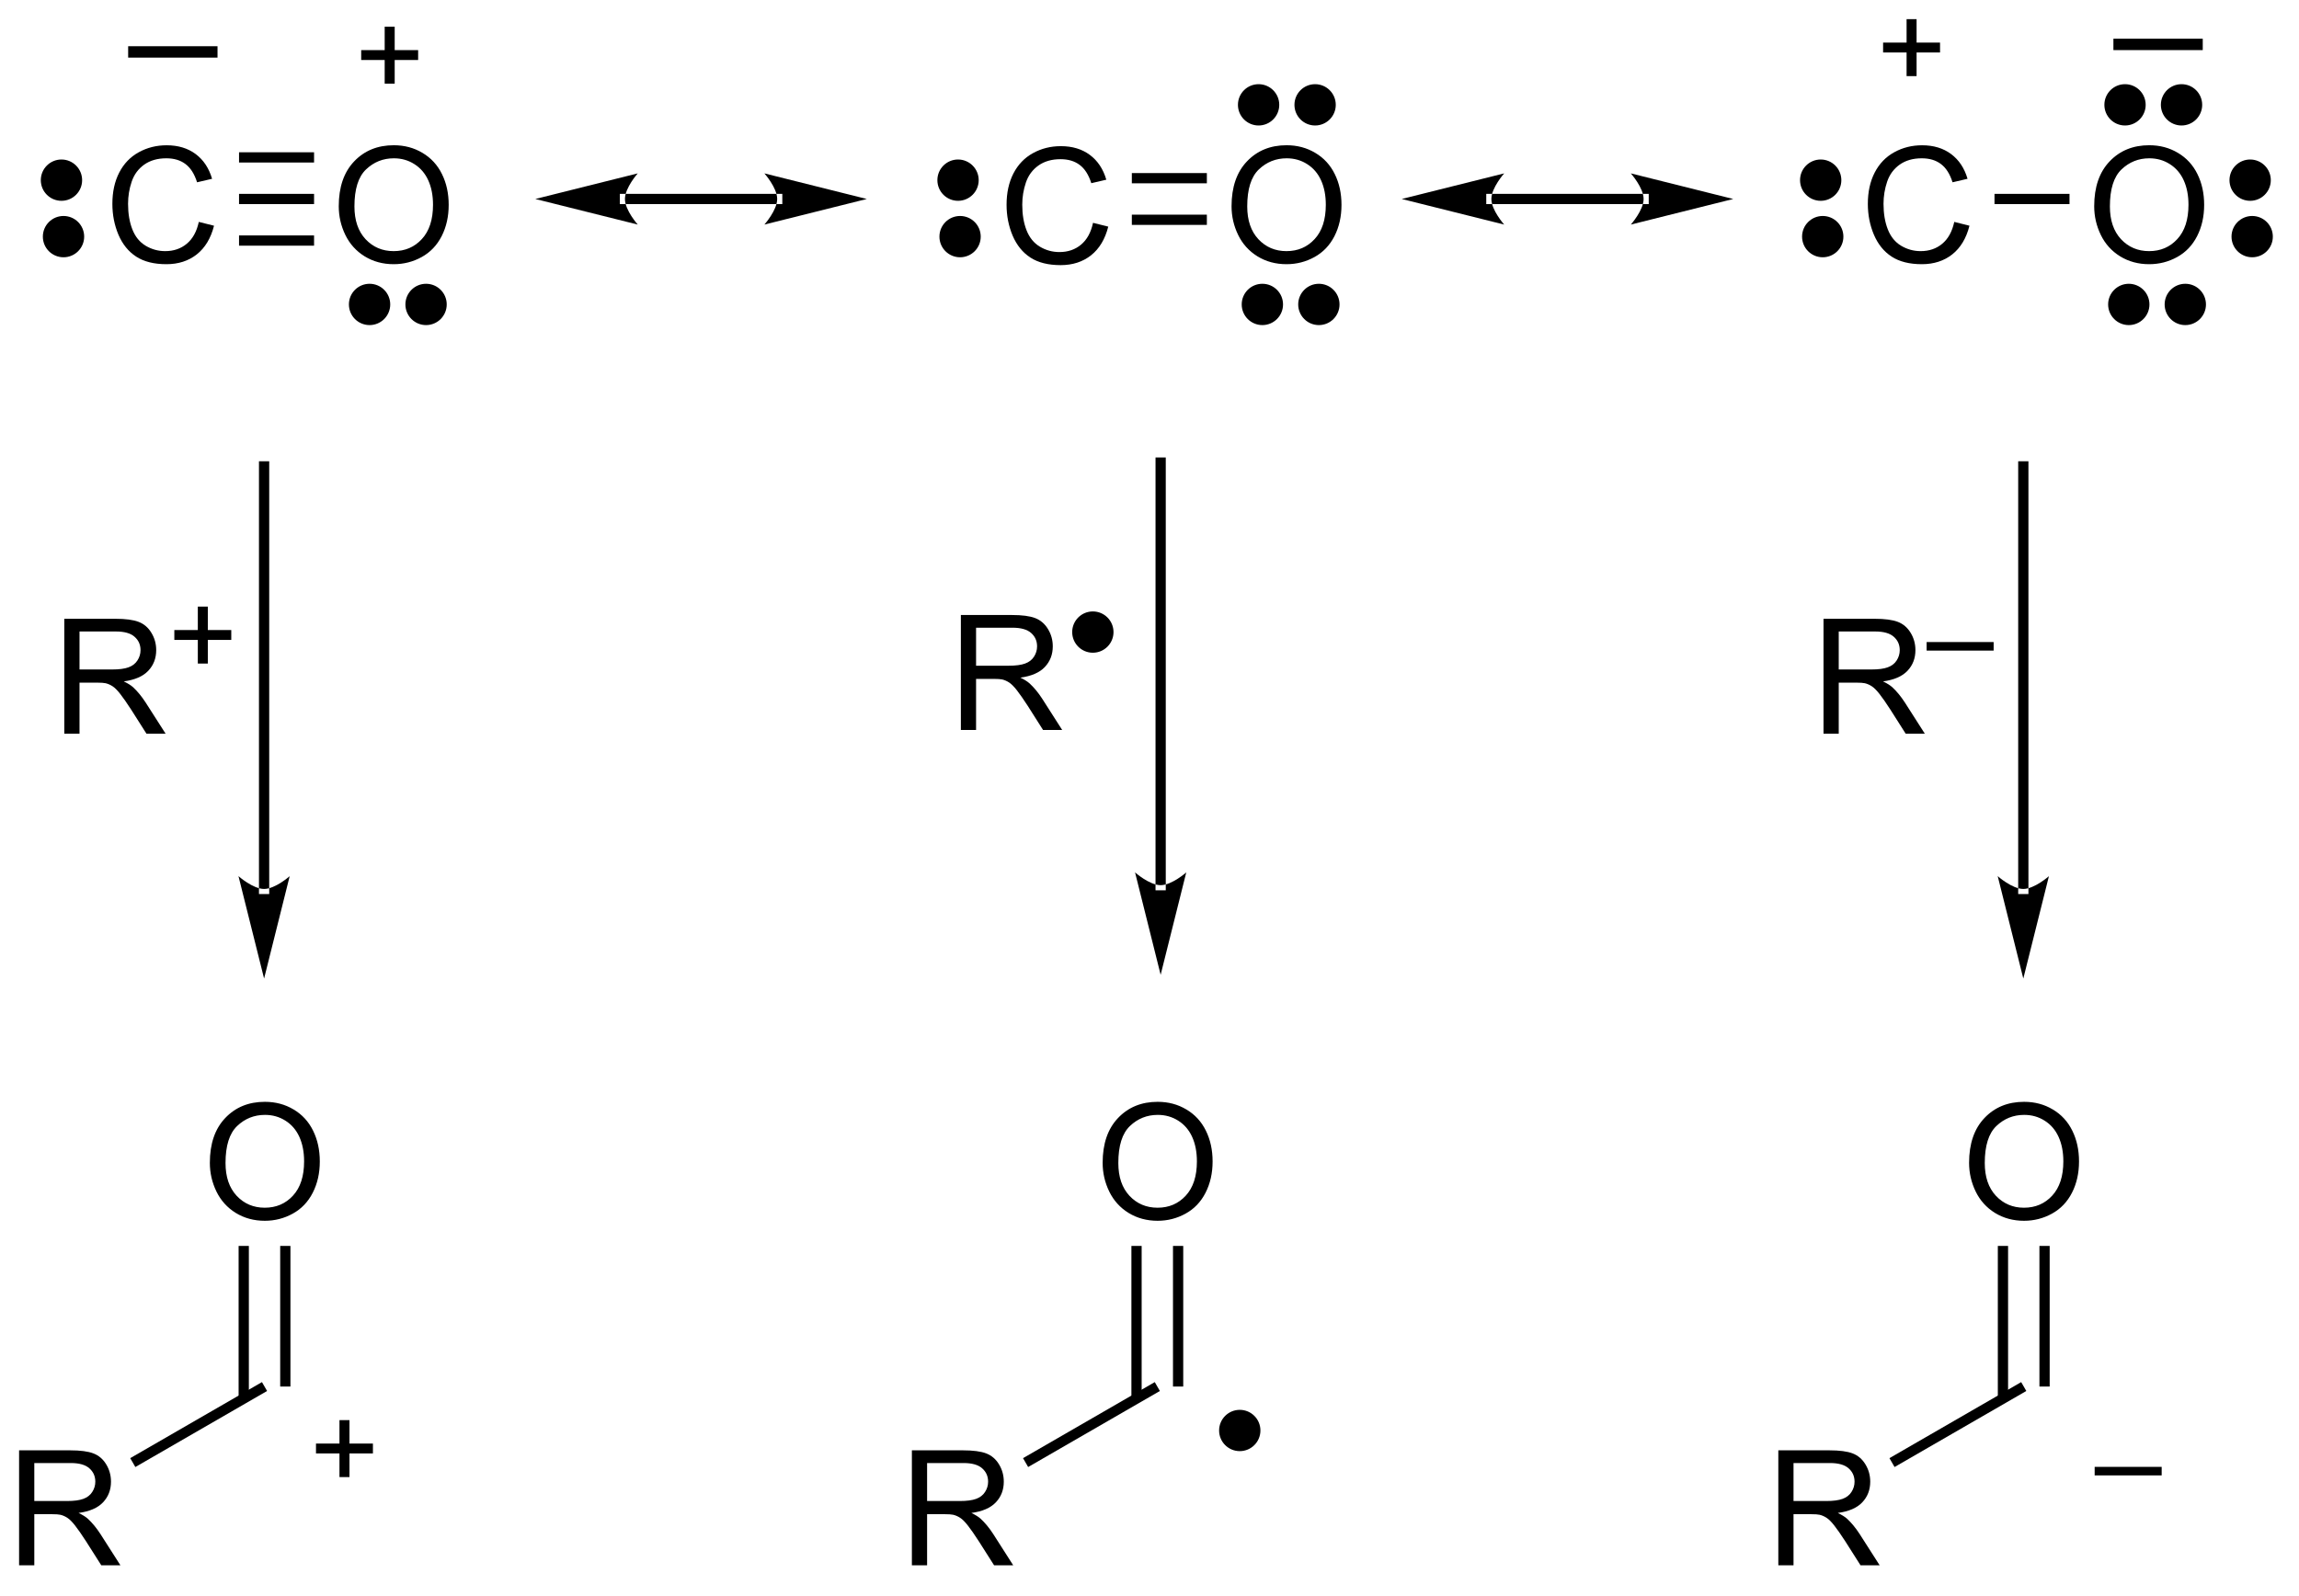 <?xml version="1.0" encoding="UTF-8"?>
<!DOCTYPE svg PUBLIC '-//W3C//DTD SVG 1.0//EN'
          'http://www.w3.org/TR/2001/REC-SVG-20010904/DTD/svg10.dtd'>
<svg stroke-dasharray="none" shape-rendering="auto" xmlns="http://www.w3.org/2000/svg" font-family="'Dialog'" text-rendering="auto" width="157" fill-opacity="1" color-interpolation="auto" color-rendering="auto" preserveAspectRatio="xMidYMid meet" font-size="12px" viewBox="0 0 157 109" fill="black" xmlns:xlink="http://www.w3.org/1999/xlink" stroke="black" image-rendering="auto" stroke-miterlimit="10" stroke-linecap="square" stroke-linejoin="miter" font-style="normal" stroke-width="1" height="109" stroke-dashoffset="0" font-weight="normal" stroke-opacity="1"
><!--Generated by the Batik Graphics2D SVG Generator--><defs id="genericDefs"
  /><g
  ><defs id="defs1"
    ><clipPath clipPathUnits="userSpaceOnUse" id="clipPath1"
      ><path d="M1.281 4.612 L118.753 4.612 L118.753 85.85 L1.281 85.85 L1.281 4.612 Z"
      /></clipPath
      ><clipPath clipPathUnits="userSpaceOnUse" id="clipPath2"
      ><path d="M62.196 54.386 L62.196 133.365 L176.402 133.365 L176.402 54.386 Z"
      /></clipPath
    ></defs
    ><g transform="scale(1.333,1.333) translate(-1.281,-4.612) matrix(1.029,0,0,1.029,-62.694,-51.329)"
    ><path d="M116.591 65.461 L117.349 65.651 Q117.112 66.586 116.492 67.078 Q115.872 67.568 114.979 67.568 Q114.052 67.568 113.471 67.19 Q112.893 66.813 112.588 66.099 Q112.286 65.383 112.286 64.563 Q112.286 63.667 112.627 63.003 Q112.971 62.336 113.601 61.99 Q114.231 61.643 114.989 61.643 Q115.849 61.643 116.435 62.081 Q117.02 62.518 117.252 63.313 L116.505 63.487 Q116.307 62.862 115.927 62.578 Q115.549 62.292 114.974 62.292 Q114.315 62.292 113.87 62.609 Q113.427 62.925 113.247 63.458 Q113.067 63.992 113.067 64.557 Q113.067 65.289 113.281 65.833 Q113.495 66.378 113.942 66.648 Q114.393 66.917 114.916 66.917 Q115.552 66.917 115.992 66.549 Q116.435 66.182 116.591 65.461 Z" stroke="none" clip-path="url(#clipPath2)"
    /></g
    ><g transform="matrix(1.371,0,0,1.371,-85.3,-74.589)"
    ><path d="M123.562 64.68 Q123.562 63.253 124.327 62.448 Q125.093 61.641 126.304 61.641 Q127.096 61.641 127.731 62.021 Q128.369 62.398 128.702 63.076 Q129.038 63.753 129.038 64.612 Q129.038 65.484 128.687 66.172 Q128.335 66.859 127.689 67.214 Q127.046 67.568 126.299 67.568 Q125.491 67.568 124.853 67.177 Q124.218 66.784 123.89 66.109 Q123.562 65.432 123.562 64.68 ZM124.343 64.69 Q124.343 65.727 124.898 66.323 Q125.455 66.917 126.296 66.917 Q127.15 66.917 127.702 66.315 Q128.257 65.714 128.257 64.609 Q128.257 63.909 128.02 63.388 Q127.783 62.867 127.327 62.581 Q126.874 62.292 126.306 62.292 Q125.502 62.292 124.921 62.846 Q124.343 63.398 124.343 64.69 Z" stroke="none" clip-path="url(#clipPath2)"
    /></g
    ><g transform="matrix(1.371,0,0,1.371,-85.3,-74.589)"
    ><path d="M118.595 65.61 L122.332 65.61 L122.332 65.1 L118.595 65.1 ZM118.595 63.538 L122.332 63.538 L122.332 63.028 L118.595 63.028 Z" stroke="none" clip-path="url(#clipPath2)"
    /></g
    ><g transform="matrix(1.371,0,0,1.371,-85.3,-74.589)"
    ><path d="M72.12 65.461 L72.878 65.651 Q72.641 66.586 72.021 67.078 Q71.401 67.568 70.508 67.568 Q69.581 67.568 69 67.19 Q68.422 66.813 68.117 66.099 Q67.815 65.383 67.815 64.563 Q67.815 63.667 68.156 63.003 Q68.5 62.336 69.13 61.99 Q69.76 61.643 70.518 61.643 Q71.378 61.643 71.964 62.081 Q72.549 62.518 72.781 63.313 L72.034 63.487 Q71.836 62.862 71.456 62.578 Q71.078 62.292 70.503 62.292 Q69.844 62.292 69.398 62.609 Q68.956 62.925 68.776 63.458 Q68.596 63.992 68.596 64.557 Q68.596 65.289 68.81 65.833 Q69.023 66.378 69.471 66.648 Q69.922 66.917 70.445 66.917 Q71.081 66.917 71.521 66.549 Q71.964 66.182 72.12 65.461 Z" stroke="none" clip-path="url(#clipPath2)"
    /></g
    ><g transform="matrix(1.371,0,0,1.371,-85.3,-74.589)"
    ><path d="M79.091 64.68 Q79.091 63.253 79.856 62.448 Q80.622 61.641 81.833 61.641 Q82.625 61.641 83.26 62.021 Q83.898 62.398 84.231 63.076 Q84.567 63.753 84.567 64.612 Q84.567 65.484 84.216 66.172 Q83.864 66.859 83.218 67.214 Q82.575 67.568 81.828 67.568 Q81.02 67.568 80.382 67.177 Q79.747 66.784 79.419 66.109 Q79.091 65.432 79.091 64.68 ZM79.872 64.69 Q79.872 65.727 80.427 66.323 Q80.984 66.917 81.825 66.917 Q82.679 66.917 83.231 66.315 Q83.786 65.714 83.786 64.609 Q83.786 63.909 83.549 63.388 Q83.312 62.867 82.856 62.581 Q82.403 62.292 81.835 62.292 Q81.031 62.292 80.45 62.846 Q79.872 63.398 79.872 64.69 Z" stroke="none" clip-path="url(#clipPath2)"
    /></g
    ><g transform="matrix(1.371,0,0,1.371,-85.3,-74.589)"
    ><path d="M74.124 64.574 L74.124 64.064 L77.861 64.064 L77.861 64.574 ZM74.124 62.502 L77.861 62.502 L77.861 61.992 L74.124 61.992 ZM74.124 66.645 L77.861 66.645 L77.861 66.135 L74.124 66.135 Z" stroke="none" clip-path="url(#clipPath2)"
    /></g
    ><g transform="matrix(1.371,0,0,1.371,-85.3,-74.589)"
    ><path d="M159.561 65.461 L160.318 65.651 Q160.082 66.586 159.462 67.078 Q158.842 67.568 157.949 67.568 Q157.022 67.568 156.441 67.19 Q155.863 66.813 155.558 66.099 Q155.256 65.383 155.256 64.563 Q155.256 63.667 155.597 63.003 Q155.941 62.336 156.571 61.99 Q157.201 61.643 157.959 61.643 Q158.818 61.643 159.404 62.081 Q159.99 62.518 160.222 63.313 L159.475 63.487 Q159.277 62.862 158.897 62.578 Q158.519 62.292 157.943 62.292 Q157.285 62.292 156.839 62.609 Q156.397 62.925 156.217 63.458 Q156.037 63.992 156.037 64.557 Q156.037 65.289 156.251 65.833 Q156.464 66.378 156.912 66.648 Q157.363 66.917 157.886 66.917 Q158.522 66.917 158.962 66.549 Q159.404 66.182 159.561 65.461 Z" stroke="none" clip-path="url(#clipPath2)"
    /></g
    ><g transform="matrix(1.371,0,0,1.371,-85.3,-74.589)"
    ><path d="M166.531 64.68 Q166.531 63.253 167.297 62.448 Q168.063 61.641 169.274 61.641 Q170.065 61.641 170.701 62.021 Q171.339 62.398 171.672 63.076 Q172.008 63.753 172.008 64.612 Q172.008 65.484 171.656 66.172 Q171.305 66.859 170.659 67.214 Q170.016 67.568 169.268 67.568 Q168.461 67.568 167.823 67.177 Q167.188 66.784 166.86 66.109 Q166.531 65.432 166.531 64.68 ZM167.313 64.69 Q167.313 65.727 167.867 66.323 Q168.425 66.917 169.266 66.917 Q170.12 66.917 170.672 66.315 Q171.227 65.714 171.227 64.609 Q171.227 63.909 170.99 63.388 Q170.753 62.867 170.297 62.581 Q169.844 62.292 169.276 62.292 Q168.472 62.292 167.891 62.846 Q167.313 63.398 167.313 64.69 Z" stroke="none" clip-path="url(#clipPath2)"
    /></g
    ><g transform="matrix(1.371,0,0,1.371,-85.3,-74.589)"
    ><path d="M161.565 64.574 L161.565 64.064 L165.301 64.064 L165.301 64.574 Z" stroke="none" clip-path="url(#clipPath2)"
    /></g
    ><g transform="matrix(1.371,0,0,1.371,-85.3,-74.589)"
    ><path d="M68.601 57.276 L68.601 56.708 L73.052 56.708 L73.052 57.276 L68.601 57.276 Z" stroke="none" clip-path="url(#clipPath2)"
    /></g
    ><g transform="matrix(1.371,0,0,1.371,-85.3,-74.589)"
    ><path d="M81.379 58.572 L81.379 57.394 L80.209 57.394 L80.209 56.902 L81.379 56.902 L81.379 55.734 L81.877 55.734 L81.877 56.902 L83.045 56.902 L83.045 57.394 L81.877 57.394 L81.877 58.572 L81.379 58.572 Z" stroke="none" clip-path="url(#clipPath2)"
    /></g
    ><g transform="matrix(1.371,0,0,1.371,-85.3,-74.589)"
    ><path d="M167.488 56.901 L167.488 56.333 L171.938 56.333 L171.938 56.901 L167.488 56.901 Z" stroke="none" clip-path="url(#clipPath2)"
    /></g
    ><g transform="matrix(1.371,0,0,1.371,-85.3,-74.589)"
    ><path d="M157.186 58.197 L157.186 57.019 L156.016 57.019 L156.016 56.527 L157.186 56.527 L157.186 55.359 L157.684 55.359 L157.684 56.527 L158.852 56.527 L158.852 57.019 L157.684 57.019 L157.684 58.197 L157.186 58.197 Z" stroke="none" clip-path="url(#clipPath2)"
    /></g
    ><g transform="matrix(1.371,0,0,1.371,-85.3,-74.589)"
    ><path d="M100.93 64.574 L100.93 64.574 L93.346 64.574 L93.091 64.574 L93.091 64.064 L93.346 64.064 L100.93 64.064 L101.185 64.064 L101.185 64.574 ZM105.394 64.319 L100.292 63.043 C100.292 63.043 100.93 63.761 100.93 64.319 C100.93 64.877 100.292 65.594 100.292 65.594 ZM88.882 64.319 L93.984 65.594 C93.984 65.594 93.346 64.877 93.346 64.319 C93.346 63.761 93.984 63.043 93.984 63.043 Z" stroke="none" clip-path="url(#clipPath2)"
    /></g
    ><g transform="matrix(1.371,0,0,1.371,-85.3,-74.589)"
    ><path d="M144.087 64.574 L144.087 64.574 L136.504 64.574 L136.249 64.574 L136.249 64.064 L136.504 64.064 L144.087 64.064 L144.342 64.064 L144.342 64.574 ZM148.552 64.319 L143.45 63.043 C143.45 63.043 144.087 63.761 144.087 64.319 C144.087 64.877 143.45 65.594 143.45 65.594 ZM132.039 64.319 L137.142 65.594 C137.142 65.594 136.504 64.877 136.504 64.319 C136.504 63.761 137.142 63.043 137.142 63.043 Z" stroke="none" clip-path="url(#clipPath2)"
    /></g
    ><g transform="matrix(1.371,0,0,1.371,-85.3,-74.589)"
    ><path d="M75.117 98.696 L75.117 98.696 L75.117 77.641 L75.117 77.386 L75.627 77.386 L75.627 77.641 L75.627 98.696 L75.627 98.951 L75.117 98.951 ZM75.372 103.16 L76.647 98.058 C76.647 98.058 75.93 98.696 75.372 98.696 C74.814 98.696 74.096 98.058 74.096 98.058 Z" stroke="none" clip-path="url(#clipPath2)"
    /></g
    ><g transform="matrix(1.371,0,0,1.371,-85.3,-74.589)"
    ><path d="M65.42 90.962 L65.42 85.235 L67.959 85.235 Q68.725 85.235 69.123 85.389 Q69.522 85.542 69.758 85.933 Q69.998 86.323 69.998 86.797 Q69.998 87.407 69.602 87.826 Q69.209 88.243 68.383 88.355 Q68.686 88.501 68.842 88.641 Q69.172 88.946 69.469 89.402 L70.467 90.962 L69.514 90.962 L68.756 89.769 Q68.422 89.253 68.206 88.98 Q67.993 88.706 67.824 88.597 Q67.654 88.487 67.477 88.446 Q67.35 88.417 67.055 88.417 L66.178 88.417 L66.178 90.962 L65.42 90.962 ZM66.178 87.761 L67.805 87.761 Q68.326 87.761 68.618 87.654 Q68.912 87.547 69.063 87.311 Q69.217 87.073 69.217 86.797 Q69.217 86.391 68.92 86.131 Q68.626 85.868 67.99 85.868 L66.178 85.868 L66.178 87.761 Z" stroke="none" clip-path="url(#clipPath2)"
    /></g
    ><g transform="matrix(1.371,0,0,1.371,-85.3,-74.589)"
    ><path d="M72.071 87.466 L72.071 86.288 L70.901 86.288 L70.901 85.796 L72.071 85.796 L72.071 84.628 L72.569 84.628 L72.569 85.796 L73.737 85.796 L73.737 86.288 L72.569 86.288 L72.569 87.466 L72.071 87.466 Z" stroke="none" clip-path="url(#clipPath2)"
    /></g
    ><g transform="matrix(1.371,0,0,1.371,-85.3,-74.589)"
    ><path d="M63.168 132.393 L63.168 126.666 L65.707 126.666 Q66.473 126.666 66.871 126.82 Q67.27 126.973 67.507 127.364 Q67.746 127.755 67.746 128.229 Q67.746 128.838 67.35 129.257 Q66.957 129.674 66.132 129.786 Q66.434 129.932 66.59 130.072 Q66.921 130.377 67.218 130.833 L68.215 132.393 L67.262 132.393 L66.504 131.2 Q66.171 130.684 65.955 130.411 Q65.741 130.137 65.572 130.028 Q65.403 129.919 65.225 129.877 Q65.098 129.848 64.804 129.848 L63.926 129.848 L63.926 132.393 L63.168 132.393 ZM63.926 129.192 L65.554 129.192 Q66.075 129.192 66.366 129.085 Q66.66 128.979 66.811 128.742 Q66.965 128.505 66.965 128.229 Q66.965 127.822 66.668 127.562 Q66.374 127.299 65.739 127.299 L63.926 127.299 L63.926 129.192 Z" stroke="none" clip-path="url(#clipPath2)"
    /></g
    ><g transform="matrix(1.371,0,0,1.371,-85.3,-74.589)"
    ><path d="M68.959 127.498 L68.704 127.056 L75.266 123.267 L75.521 123.709 Z" stroke="none" clip-path="url(#clipPath2)"
    /></g
    ><g transform="matrix(1.371,0,0,1.371,-85.3,-74.589)"
    ><path d="M72.67 112.341 Q72.67 110.914 73.436 110.109 Q74.201 109.302 75.412 109.302 Q76.204 109.302 76.84 109.682 Q77.478 110.059 77.811 110.737 Q78.147 111.414 78.147 112.273 Q78.147 113.145 77.795 113.833 Q77.444 114.52 76.798 114.874 Q76.155 115.229 75.407 115.229 Q74.6 115.229 73.962 114.838 Q73.326 114.445 72.998 113.77 Q72.67 113.093 72.67 112.341 ZM73.451 112.351 Q73.451 113.388 74.006 113.984 Q74.564 114.578 75.405 114.578 Q76.259 114.578 76.811 113.976 Q77.365 113.374 77.365 112.27 Q77.365 111.57 77.129 111.049 Q76.892 110.528 76.436 110.242 Q75.983 109.953 75.415 109.953 Q74.61 109.953 74.03 110.507 Q73.451 111.059 73.451 112.351 Z" stroke="none" clip-path="url(#clipPath2)"
    /></g
    ><g transform="matrix(1.371,0,0,1.371,-85.3,-74.589)"
    ><path d="M76.684 123.488 L76.684 116.482 L76.174 116.482 L76.174 123.488 ZM74.613 124.086 L74.613 116.482 L74.103 116.482 L74.103 124.086 Z" stroke="none" clip-path="url(#clipPath2)"
    /></g
    ><g transform="matrix(1.371,0,0,1.371,-85.3,-74.589)"
    ><path d="M79.127 127.999 L79.127 126.821 L77.957 126.821 L77.957 126.329 L79.127 126.329 L79.127 125.161 L79.625 125.161 L79.625 126.329 L80.793 126.329 L80.793 126.821 L79.625 126.821 L79.625 127.999 L79.127 127.999 Z" stroke="none" clip-path="url(#clipPath2)"
    /></g
    ><g transform="matrix(1.371,0,0,1.371,-85.3,-74.589)"
    ><path d="M162.745 98.696 L162.745 98.696 L162.745 77.641 L162.745 77.386 L163.255 77.386 L163.255 77.641 L163.255 98.696 L163.255 98.951 L162.745 98.951 ZM163 103.16 L164.276 98.058 C164.276 98.058 163.558 98.696 163 98.696 C162.442 98.696 161.725 98.058 161.725 98.058 Z" stroke="none" clip-path="url(#clipPath2)"
    /></g
    ><g transform="matrix(1.371,0,0,1.371,-85.3,-74.589)"
    ><path d="M153.048 90.962 L153.048 85.235 L155.588 85.235 Q156.353 85.235 156.751 85.389 Q157.15 85.542 157.387 85.933 Q157.626 86.323 157.626 86.797 Q157.626 87.407 157.231 87.826 Q156.838 88.243 156.012 88.355 Q156.314 88.501 156.47 88.641 Q156.801 88.946 157.098 89.402 L158.095 90.962 L157.142 90.962 L156.384 89.769 Q156.051 89.253 155.835 88.98 Q155.621 88.706 155.452 88.597 Q155.283 88.487 155.106 88.446 Q154.978 88.417 154.684 88.417 L153.806 88.417 L153.806 90.962 L153.048 90.962 ZM153.806 87.761 L155.434 87.761 Q155.955 87.761 156.246 87.654 Q156.541 87.547 156.692 87.311 Q156.845 87.073 156.845 86.797 Q156.845 86.391 156.548 86.131 Q156.254 85.868 155.619 85.868 L153.806 85.868 L153.806 87.761 Z" stroke="none" clip-path="url(#clipPath2)"
    /></g
    ><g transform="matrix(1.371,0,0,1.371,-85.3,-74.589)"
    ><path d="M158.184 86.82 L158.184 86.394 L161.522 86.394 L161.522 86.82 L158.184 86.82 Z" stroke="none" clip-path="url(#clipPath2)"
    /></g
    ><g transform="matrix(1.371,0,0,1.371,-85.3,-74.589)"
    ><path d="M150.797 132.393 L150.797 126.666 L153.336 126.666 Q154.101 126.666 154.5 126.82 Q154.898 126.973 155.135 127.364 Q155.375 127.755 155.375 128.229 Q155.375 128.838 154.979 129.257 Q154.586 129.674 153.76 129.786 Q154.062 129.932 154.219 130.072 Q154.549 130.377 154.846 130.833 L155.844 132.393 L154.891 132.393 L154.133 131.2 Q153.799 130.684 153.583 130.411 Q153.37 130.137 153.2 130.028 Q153.031 129.919 152.854 129.877 Q152.726 129.848 152.432 129.848 L151.554 129.848 L151.554 132.393 L150.797 132.393 ZM151.554 129.192 L153.182 129.192 Q153.703 129.192 153.995 129.085 Q154.289 128.979 154.44 128.742 Q154.594 128.505 154.594 128.229 Q154.594 127.822 154.297 127.562 Q154.002 127.299 153.367 127.299 L151.554 127.299 L151.554 129.192 Z" stroke="none" clip-path="url(#clipPath2)"
    /></g
    ><g transform="matrix(1.371,0,0,1.371,-85.3,-74.589)"
    ><path d="M156.587 127.498 L156.332 127.056 L162.894 123.267 L163.149 123.709 Z" stroke="none" clip-path="url(#clipPath2)"
    /></g
    ><g transform="matrix(1.371,0,0,1.371,-85.3,-74.589)"
    ><path d="M160.299 112.341 Q160.299 110.914 161.064 110.109 Q161.83 109.302 163.041 109.302 Q163.833 109.302 164.468 109.682 Q165.106 110.059 165.439 110.737 Q165.775 111.414 165.775 112.273 Q165.775 113.145 165.424 113.833 Q165.072 114.52 164.426 114.874 Q163.783 115.229 163.036 115.229 Q162.228 115.229 161.59 114.838 Q160.955 114.445 160.627 113.77 Q160.299 113.093 160.299 112.341 ZM161.08 112.351 Q161.08 113.388 161.635 113.984 Q162.192 114.578 163.033 114.578 Q163.887 114.578 164.439 113.976 Q164.994 113.374 164.994 112.27 Q164.994 111.57 164.757 111.049 Q164.52 110.528 164.064 110.242 Q163.611 109.953 163.043 109.953 Q162.239 109.953 161.658 110.507 Q161.08 111.059 161.08 112.351 Z" stroke="none" clip-path="url(#clipPath2)"
    /></g
    ><g transform="matrix(1.371,0,0,1.371,-85.3,-74.589)"
    ><path d="M164.313 123.488 L164.313 116.482 L163.803 116.482 L163.803 123.488 ZM162.241 124.086 L162.241 116.482 L161.731 116.482 L161.731 124.086 Z" stroke="none" clip-path="url(#clipPath2)"
    /></g
    ><g transform="matrix(1.371,0,0,1.371,-85.3,-74.589)"
    ><path d="M166.554 127.915 L166.554 127.49 L169.892 127.49 L169.892 127.915 L166.554 127.915 Z" stroke="none" clip-path="url(#clipPath2)"
    /></g
    ><g transform="matrix(1.371,0,0,1.371,-85.3,-74.589)"
    ><path d="M119.775 98.508 L119.775 98.508 L119.775 77.454 L119.775 77.199 L120.285 77.199 L120.285 77.454 L120.285 98.508 L120.285 98.764 L119.775 98.764 ZM120.03 102.973 L121.306 97.871 C121.306 97.871 120.588 98.508 120.03 98.508 C119.472 98.508 118.755 97.871 118.755 97.871 Z" stroke="none" clip-path="url(#clipPath2)"
    /></g
    ><g transform="matrix(1.371,0,0,1.371,-85.3,-74.589)"
    ><path d="M110.079 90.774 L110.079 85.047 L112.618 85.047 Q113.383 85.047 113.782 85.201 Q114.18 85.355 114.417 85.745 Q114.657 86.136 114.657 86.61 Q114.657 87.219 114.261 87.638 Q113.868 88.055 113.042 88.167 Q113.344 88.313 113.5 88.454 Q113.831 88.758 114.128 89.214 L115.125 90.774 L114.172 90.774 L113.415 89.581 Q113.081 89.066 112.865 88.792 Q112.651 88.519 112.482 88.409 Q112.313 88.3 112.136 88.258 Q112.008 88.23 111.714 88.23 L110.836 88.23 L110.836 90.774 L110.079 90.774 ZM110.836 87.573 L112.464 87.573 Q112.985 87.573 113.276 87.466 Q113.571 87.36 113.722 87.123 Q113.875 86.886 113.875 86.61 Q113.875 86.204 113.579 85.943 Q113.284 85.68 112.649 85.68 L110.836 85.68 L110.836 87.573 Z" stroke="none" clip-path="url(#clipPath2)"
    /></g
    ><g transform="matrix(1.371,0,0,1.371,-85.3,-74.589)"
    ><path d="M107.639 132.393 L107.639 126.666 L110.178 126.666 Q110.944 126.666 111.342 126.82 Q111.741 126.973 111.978 127.364 Q112.217 127.755 112.217 128.229 Q112.217 128.838 111.822 129.257 Q111.428 129.674 110.603 129.786 Q110.905 129.932 111.061 130.072 Q111.392 130.377 111.689 130.833 L112.686 132.393 L111.733 132.393 L110.975 131.2 Q110.642 130.684 110.426 130.411 Q110.212 130.137 110.043 130.028 Q109.874 129.919 109.697 129.877 Q109.569 129.848 109.275 129.848 L108.397 129.848 L108.397 132.393 L107.639 132.393 ZM108.397 129.192 L110.025 129.192 Q110.546 129.192 110.837 129.085 Q111.131 128.979 111.282 128.742 Q111.436 128.505 111.436 128.229 Q111.436 127.822 111.139 127.562 Q110.845 127.299 110.21 127.299 L108.397 127.299 L108.397 129.192 Z" stroke="none" clip-path="url(#clipPath2)"
    /></g
    ><g transform="matrix(1.371,0,0,1.371,-85.3,-74.589)"
    ><path d="M113.43 127.498 L113.175 127.056 L119.737 123.267 L119.992 123.709 Z" stroke="none" clip-path="url(#clipPath2)"
    /></g
    ><g transform="matrix(1.371,0,0,1.371,-85.3,-74.589)"
    ><path d="M117.141 112.341 Q117.141 110.914 117.907 110.109 Q118.672 109.302 119.883 109.302 Q120.675 109.302 121.31 109.682 Q121.948 110.059 122.282 110.737 Q122.618 111.414 122.618 112.273 Q122.618 113.145 122.266 113.833 Q121.915 114.52 121.269 114.874 Q120.626 115.229 119.878 115.229 Q119.071 115.229 118.433 114.838 Q117.797 114.445 117.469 113.77 Q117.141 113.093 117.141 112.341 ZM117.922 112.351 Q117.922 113.388 118.477 113.984 Q119.034 114.578 119.876 114.578 Q120.73 114.578 121.282 113.976 Q121.836 113.374 121.836 112.27 Q121.836 111.57 121.599 111.049 Q121.362 110.528 120.907 110.242 Q120.454 109.953 119.886 109.953 Q119.081 109.953 118.501 110.507 Q117.922 111.059 117.922 112.351 Z" stroke="none" clip-path="url(#clipPath2)"
    /></g
    ><g transform="matrix(1.371,0,0,1.371,-85.3,-74.589)"
    ><path d="M121.155 123.488 L121.155 116.482 L120.645 116.482 L120.645 123.488 ZM119.084 124.086 L119.084 116.482 L118.574 116.482 L118.574 124.086 Z" stroke="none" clip-path="url(#clipPath2)"
    /></g
    ><g transform="matrix(1.371,0,0,1.371,-85.3,-74.589)"
    ><path d="M123.971 126.451 C123.543 126.451 123.197 126.105 123.197 125.677 C123.197 125.25 123.543 124.904 123.971 124.904 C124.398 124.904 124.745 125.25 124.745 125.677 C124.745 126.105 124.398 126.451 123.971 126.451" stroke="none" clip-path="url(#clipPath2)"
    /></g
    ><g stroke-width="0.51" transform="matrix(1.371,0,0,1.371,-85.3,-74.589)" stroke-linejoin="round" stroke-linecap="round"
    ><path fill="none" d="M123.971 126.451 C123.543 126.451 123.197 126.105 123.197 125.677 C123.197 125.25 123.543 124.904 123.971 124.904 C124.398 124.904 124.745 125.25 124.745 125.677 C124.745 126.105 124.398 126.451 123.971 126.451" clip-path="url(#clipPath2)"
    /></g
    ><g transform="matrix(1.371,0,0,1.371,-85.3,-74.589)"
    ><path d="M116.653 86.671 C116.225 86.671 115.879 86.325 115.879 85.897 C115.879 85.47 116.225 85.124 116.653 85.124 C117.08 85.124 117.427 85.47 117.427 85.897 C117.427 86.325 117.08 86.671 116.653 86.671" stroke="none" clip-path="url(#clipPath2)"
    /></g
    ><g stroke-width="0.51" transform="matrix(1.371,0,0,1.371,-85.3,-74.589)" stroke-linejoin="round" stroke-linecap="round"
    ><path fill="none" d="M116.653 86.671 C116.225 86.671 115.879 86.325 115.879 85.897 C115.879 85.47 116.225 85.124 116.653 85.124 C117.08 85.124 117.427 85.47 117.427 85.897 C117.427 86.325 117.08 86.671 116.653 86.671" clip-path="url(#clipPath2)"
    /></g
    ><g transform="matrix(1.371,0,0,1.371,-85.3,-74.589)"
    ><path d="M124.909 60.402 C124.482 60.402 124.135 60.055 124.135 59.628 C124.135 59.2 124.482 58.854 124.909 58.854 C125.336 58.854 125.683 59.2 125.683 59.628 C125.683 60.055 125.336 60.402 124.909 60.402" stroke="none" clip-path="url(#clipPath2)"
    /></g
    ><g stroke-width="0.51" transform="matrix(1.371,0,0,1.371,-85.3,-74.589)" stroke-linejoin="round" stroke-linecap="round"
    ><path fill="none" d="M124.909 60.402 C124.482 60.402 124.135 60.055 124.135 59.628 C124.135 59.2 124.482 58.854 124.909 58.854 C125.336 58.854 125.683 59.2 125.683 59.628 C125.683 60.055 125.336 60.402 124.909 60.402" clip-path="url(#clipPath2)"
    /></g
    ><g transform="matrix(1.371,0,0,1.371,-85.3,-74.589)"
    ><path d="M127.724 60.402 C127.296 60.402 126.95 60.055 126.95 59.628 C126.95 59.2 127.296 58.854 127.724 58.854 C128.151 58.854 128.498 59.2 128.498 59.628 C128.498 60.055 128.151 60.402 127.724 60.402" stroke="none" clip-path="url(#clipPath2)"
    /></g
    ><g stroke-width="0.51" transform="matrix(1.371,0,0,1.371,-85.3,-74.589)" stroke-linejoin="round" stroke-linecap="round"
    ><path fill="none" d="M127.724 60.402 C127.296 60.402 126.95 60.055 126.95 59.628 C126.95 59.2 127.296 58.854 127.724 58.854 C128.151 58.854 128.498 59.2 128.498 59.628 C128.498 60.055 128.151 60.402 127.724 60.402" clip-path="url(#clipPath2)"
    /></g
    ><g transform="matrix(1.371,0,0,1.371,-85.3,-74.589)"
    ><path d="M125.097 70.347 C124.669 70.347 124.323 70 124.323 69.573 C124.323 69.145 124.669 68.799 125.097 68.799 C125.524 68.799 125.871 69.145 125.871 69.573 C125.871 70 125.524 70.347 125.097 70.347" stroke="none" clip-path="url(#clipPath2)"
    /></g
    ><g stroke-width="0.51" transform="matrix(1.371,0,0,1.371,-85.3,-74.589)" stroke-linejoin="round" stroke-linecap="round"
    ><path fill="none" d="M125.097 70.347 C124.669 70.347 124.323 70 124.323 69.573 C124.323 69.145 124.669 68.799 125.097 68.799 C125.524 68.799 125.871 69.145 125.871 69.573 C125.871 70 125.524 70.347 125.097 70.347" clip-path="url(#clipPath2)"
    /></g
    ><g transform="matrix(1.371,0,0,1.371,-85.3,-74.589)"
    ><path d="M127.911 70.347 C127.484 70.347 127.137 70 127.137 69.573 C127.137 69.145 127.484 68.799 127.911 68.799 C128.339 68.799 128.685 69.145 128.685 69.573 C128.685 70 128.339 70.347 127.911 70.347" stroke="none" clip-path="url(#clipPath2)"
    /></g
    ><g stroke-width="0.51" transform="matrix(1.371,0,0,1.371,-85.3,-74.589)" stroke-linejoin="round" stroke-linecap="round"
    ><path fill="none" d="M127.911 70.347 C127.484 70.347 127.137 70 127.137 69.573 C127.137 69.145 127.484 68.799 127.911 68.799 C128.339 68.799 128.685 69.145 128.685 69.573 C128.685 70 128.339 70.347 127.911 70.347" clip-path="url(#clipPath2)"
    /></g
    ><g transform="matrix(1.371,0,0,1.371,-85.3,-74.589)"
    ><path d="M80.626 70.347 C80.198 70.347 79.852 70 79.852 69.573 C79.852 69.145 80.198 68.799 80.626 68.799 C81.053 68.799 81.4 69.145 81.4 69.573 C81.4 70 81.053 70.347 80.626 70.347" stroke="none" clip-path="url(#clipPath2)"
    /></g
    ><g stroke-width="0.51" transform="matrix(1.371,0,0,1.371,-85.3,-74.589)" stroke-linejoin="round" stroke-linecap="round"
    ><path fill="none" d="M80.626 70.347 C80.198 70.347 79.852 70 79.852 69.573 C79.852 69.145 80.198 68.799 80.626 68.799 C81.053 68.799 81.4 69.145 81.4 69.573 C81.4 70 81.053 70.347 80.626 70.347" clip-path="url(#clipPath2)"
    /></g
    ><g transform="matrix(1.371,0,0,1.371,-85.3,-74.589)"
    ><path d="M83.44 70.347 C83.013 70.347 82.666 70 82.666 69.573 C82.666 69.145 83.013 68.799 83.44 68.799 C83.868 68.799 84.214 69.145 84.214 69.573 C84.214 70 83.868 70.347 83.44 70.347" stroke="none" clip-path="url(#clipPath2)"
    /></g
    ><g stroke-width="0.51" transform="matrix(1.371,0,0,1.371,-85.3,-74.589)" stroke-linejoin="round" stroke-linecap="round"
    ><path fill="none" d="M83.44 70.347 C83.013 70.347 82.666 70 82.666 69.573 C82.666 69.145 83.013 68.799 83.44 68.799 C83.868 68.799 84.214 69.145 84.214 69.573 C84.214 70 83.868 70.347 83.44 70.347" clip-path="url(#clipPath2)"
    /></g
    ><g transform="matrix(1.371,0,0,1.371,-85.3,-74.589)"
    ><path d="M168.254 70.347 C167.827 70.347 167.48 70 167.48 69.573 C167.48 69.145 167.827 68.799 168.254 68.799 C168.681 68.799 169.028 69.145 169.028 69.573 C169.028 70 168.681 70.347 168.254 70.347" stroke="none" clip-path="url(#clipPath2)"
    /></g
    ><g stroke-width="0.51" transform="matrix(1.371,0,0,1.371,-85.3,-74.589)" stroke-linejoin="round" stroke-linecap="round"
    ><path fill="none" d="M168.254 70.347 C167.827 70.347 167.48 70 167.48 69.573 C167.48 69.145 167.827 68.799 168.254 68.799 C168.681 68.799 169.028 69.145 169.028 69.573 C169.028 70 168.681 70.347 168.254 70.347" clip-path="url(#clipPath2)"
    /></g
    ><g transform="matrix(1.371,0,0,1.371,-85.3,-74.589)"
    ><path d="M171.069 70.347 C170.641 70.347 170.295 70 170.295 69.573 C170.295 69.145 170.641 68.799 171.069 68.799 C171.496 68.799 171.843 69.145 171.843 69.573 C171.843 70 171.496 70.347 171.069 70.347" stroke="none" clip-path="url(#clipPath2)"
    /></g
    ><g stroke-width="0.51" transform="matrix(1.371,0,0,1.371,-85.3,-74.589)" stroke-linejoin="round" stroke-linecap="round"
    ><path fill="none" d="M171.069 70.347 C170.641 70.347 170.295 70 170.295 69.573 C170.295 69.145 170.641 68.799 171.069 68.799 C171.496 68.799 171.843 69.145 171.843 69.573 C171.843 70 171.496 70.347 171.069 70.347" clip-path="url(#clipPath2)"
    /></g
    ><g transform="matrix(1.371,0,0,1.371,-85.3,-74.589)"
    ><path d="M168.066 60.402 C167.639 60.402 167.293 60.055 167.293 59.628 C167.293 59.2 167.639 58.854 168.066 58.854 C168.494 58.854 168.84 59.2 168.84 59.628 C168.84 60.055 168.494 60.402 168.066 60.402" stroke="none" clip-path="url(#clipPath2)"
    /></g
    ><g stroke-width="0.51" transform="matrix(1.371,0,0,1.371,-85.3,-74.589)" stroke-linejoin="round" stroke-linecap="round"
    ><path fill="none" d="M168.066 60.402 C167.639 60.402 167.293 60.055 167.293 59.628 C167.293 59.2 167.639 58.854 168.066 58.854 C168.494 58.854 168.84 59.2 168.84 59.628 C168.84 60.055 168.494 60.402 168.066 60.402" clip-path="url(#clipPath2)"
    /></g
    ><g transform="matrix(1.371,0,0,1.371,-85.3,-74.589)"
    ><path d="M170.881 60.402 C170.454 60.402 170.107 60.055 170.107 59.628 C170.107 59.2 170.454 58.854 170.881 58.854 C171.309 58.854 171.655 59.2 171.655 59.628 C171.655 60.055 171.309 60.402 170.881 60.402" stroke="none" clip-path="url(#clipPath2)"
    /></g
    ><g stroke-width="0.51" transform="matrix(1.371,0,0,1.371,-85.3,-74.589)" stroke-linejoin="round" stroke-linecap="round"
    ><path fill="none" d="M170.881 60.402 C170.454 60.402 170.107 60.055 170.107 59.628 C170.107 59.2 170.454 58.854 170.881 58.854 C171.309 58.854 171.655 59.2 171.655 59.628 C171.655 60.055 171.309 60.402 170.881 60.402" clip-path="url(#clipPath2)"
    /></g
    ><g transform="matrix(1.371,0,0,1.371,-85.3,-74.589)"
    ><path d="M174.299 64.155 C173.871 64.155 173.525 63.809 173.525 63.381 C173.525 62.954 173.871 62.607 174.299 62.607 C174.726 62.607 175.073 62.954 175.073 63.381 C175.073 63.809 174.726 64.155 174.299 64.155" stroke="none" clip-path="url(#clipPath2)"
    /></g
    ><g stroke-width="0.51" transform="matrix(1.371,0,0,1.371,-85.3,-74.589)" stroke-linejoin="round" stroke-linecap="round"
    ><path fill="none" d="M174.299 64.155 C173.871 64.155 173.525 63.809 173.525 63.381 C173.525 62.954 173.871 62.607 174.299 62.607 C174.726 62.607 175.073 62.954 175.073 63.381 C175.073 63.809 174.726 64.155 174.299 64.155" clip-path="url(#clipPath2)"
    /></g
    ><g transform="matrix(1.371,0,0,1.371,-85.3,-74.589)"
    ><path d="M174.4 66.968 C173.973 66.968 173.626 66.622 173.626 66.195 C173.626 65.767 173.973 65.421 174.4 65.421 C174.828 65.421 175.174 65.767 175.174 66.195 C175.174 66.622 174.828 66.968 174.4 66.968" stroke="none" clip-path="url(#clipPath2)"
    /></g
    ><g stroke-width="0.51" transform="matrix(1.371,0,0,1.371,-85.3,-74.589)" stroke-linejoin="round" stroke-linecap="round"
    ><path fill="none" d="M174.4 66.968 C173.973 66.968 173.626 66.622 173.626 66.195 C173.626 65.767 173.973 65.421 174.4 65.421 C174.828 65.421 175.174 65.767 175.174 66.195 C175.174 66.622 174.828 66.968 174.4 66.968" clip-path="url(#clipPath2)"
    /></g
    ><g transform="matrix(1.371,0,0,1.371,-85.3,-74.589)"
    ><path d="M152.908 64.155 C152.48 64.155 152.134 63.809 152.134 63.381 C152.134 62.954 152.48 62.607 152.908 62.607 C153.335 62.607 153.681 62.954 153.681 63.381 C153.681 63.809 153.335 64.155 152.908 64.155" stroke="none" clip-path="url(#clipPath2)"
    /></g
    ><g stroke-width="0.51" transform="matrix(1.371,0,0,1.371,-85.3,-74.589)" stroke-linejoin="round" stroke-linecap="round"
    ><path fill="none" d="M152.908 64.155 C152.48 64.155 152.134 63.809 152.134 63.381 C152.134 62.954 152.48 62.607 152.908 62.607 C153.335 62.607 153.681 62.954 153.681 63.381 C153.681 63.809 153.335 64.155 152.908 64.155" clip-path="url(#clipPath2)"
    /></g
    ><g transform="matrix(1.371,0,0,1.371,-85.3,-74.589)"
    ><path d="M153.009 66.968 C152.582 66.968 152.235 66.622 152.235 66.195 C152.235 65.767 152.582 65.421 153.009 65.421 C153.437 65.421 153.783 65.767 153.783 66.195 C153.783 66.622 153.437 66.968 153.009 66.968" stroke="none" clip-path="url(#clipPath2)"
    /></g
    ><g stroke-width="0.51" transform="matrix(1.371,0,0,1.371,-85.3,-74.589)" stroke-linejoin="round" stroke-linecap="round"
    ><path fill="none" d="M153.009 66.968 C152.582 66.968 152.235 66.622 152.235 66.195 C152.235 65.767 152.582 65.421 153.009 65.421 C153.437 65.421 153.783 65.767 153.783 66.195 C153.783 66.622 153.437 66.968 153.009 66.968" clip-path="url(#clipPath2)"
    /></g
    ><g transform="matrix(1.371,0,0,1.371,-85.3,-74.589)"
    ><path d="M109.938 64.155 C109.51 64.155 109.164 63.809 109.164 63.381 C109.164 62.954 109.51 62.607 109.938 62.607 C110.365 62.607 110.712 62.954 110.712 63.381 C110.712 63.809 110.365 64.155 109.938 64.155" stroke="none" clip-path="url(#clipPath2)"
    /></g
    ><g stroke-width="0.51" transform="matrix(1.371,0,0,1.371,-85.3,-74.589)" stroke-linejoin="round" stroke-linecap="round"
    ><path fill="none" d="M109.938 64.155 C109.51 64.155 109.164 63.809 109.164 63.381 C109.164 62.954 109.51 62.607 109.938 62.607 C110.365 62.607 110.712 62.954 110.712 63.381 C110.712 63.809 110.365 64.155 109.938 64.155" clip-path="url(#clipPath2)"
    /></g
    ><g transform="matrix(1.371,0,0,1.371,-85.3,-74.589)"
    ><path d="M110.04 66.968 C109.612 66.968 109.266 66.622 109.266 66.195 C109.266 65.767 109.612 65.421 110.04 65.421 C110.467 65.421 110.813 65.767 110.813 66.195 C110.813 66.622 110.467 66.968 110.04 66.968" stroke="none" clip-path="url(#clipPath2)"
    /></g
    ><g stroke-width="0.51" transform="matrix(1.371,0,0,1.371,-85.3,-74.589)" stroke-linejoin="round" stroke-linecap="round"
    ><path fill="none" d="M110.04 66.968 C109.612 66.968 109.266 66.622 109.266 66.195 C109.266 65.767 109.612 65.421 110.04 65.421 C110.467 65.421 110.813 65.767 110.813 66.195 C110.813 66.622 110.467 66.968 110.04 66.968" clip-path="url(#clipPath2)"
    /></g
    ><g transform="matrix(1.371,0,0,1.371,-85.3,-74.589)"
    ><path d="M65.279 64.155 C64.852 64.155 64.505 63.809 64.505 63.381 C64.505 62.954 64.852 62.607 65.279 62.607 C65.707 62.607 66.053 62.954 66.053 63.381 C66.053 63.809 65.707 64.155 65.279 64.155" stroke="none" clip-path="url(#clipPath2)"
    /></g
    ><g stroke-width="0.51" transform="matrix(1.371,0,0,1.371,-85.3,-74.589)" stroke-linejoin="round" stroke-linecap="round"
    ><path fill="none" d="M65.279 64.155 C64.852 64.155 64.505 63.809 64.505 63.381 C64.505 62.954 64.852 62.607 65.279 62.607 C65.707 62.607 66.053 62.954 66.053 63.381 C66.053 63.809 65.707 64.155 65.279 64.155" clip-path="url(#clipPath2)"
    /></g
    ><g transform="matrix(1.371,0,0,1.371,-85.3,-74.589)"
    ><path d="M65.381 66.968 C64.953 66.968 64.607 66.622 64.607 66.195 C64.607 65.767 64.953 65.421 65.381 65.421 C65.808 65.421 66.155 65.767 66.155 66.195 C66.155 66.622 65.808 66.968 65.381 66.968" stroke="none" clip-path="url(#clipPath2)"
    /></g
    ><g stroke-width="0.51" transform="matrix(1.371,0,0,1.371,-85.3,-74.589)" stroke-linejoin="round" stroke-linecap="round"
    ><path fill="none" d="M65.381 66.968 C64.953 66.968 64.607 66.622 64.607 66.195 C64.607 65.767 64.953 65.421 65.381 65.421 C65.808 65.421 66.155 65.767 66.155 66.195 C66.155 66.622 65.808 66.968 65.381 66.968" clip-path="url(#clipPath2)"
    /></g
  ></g
></svg
>
